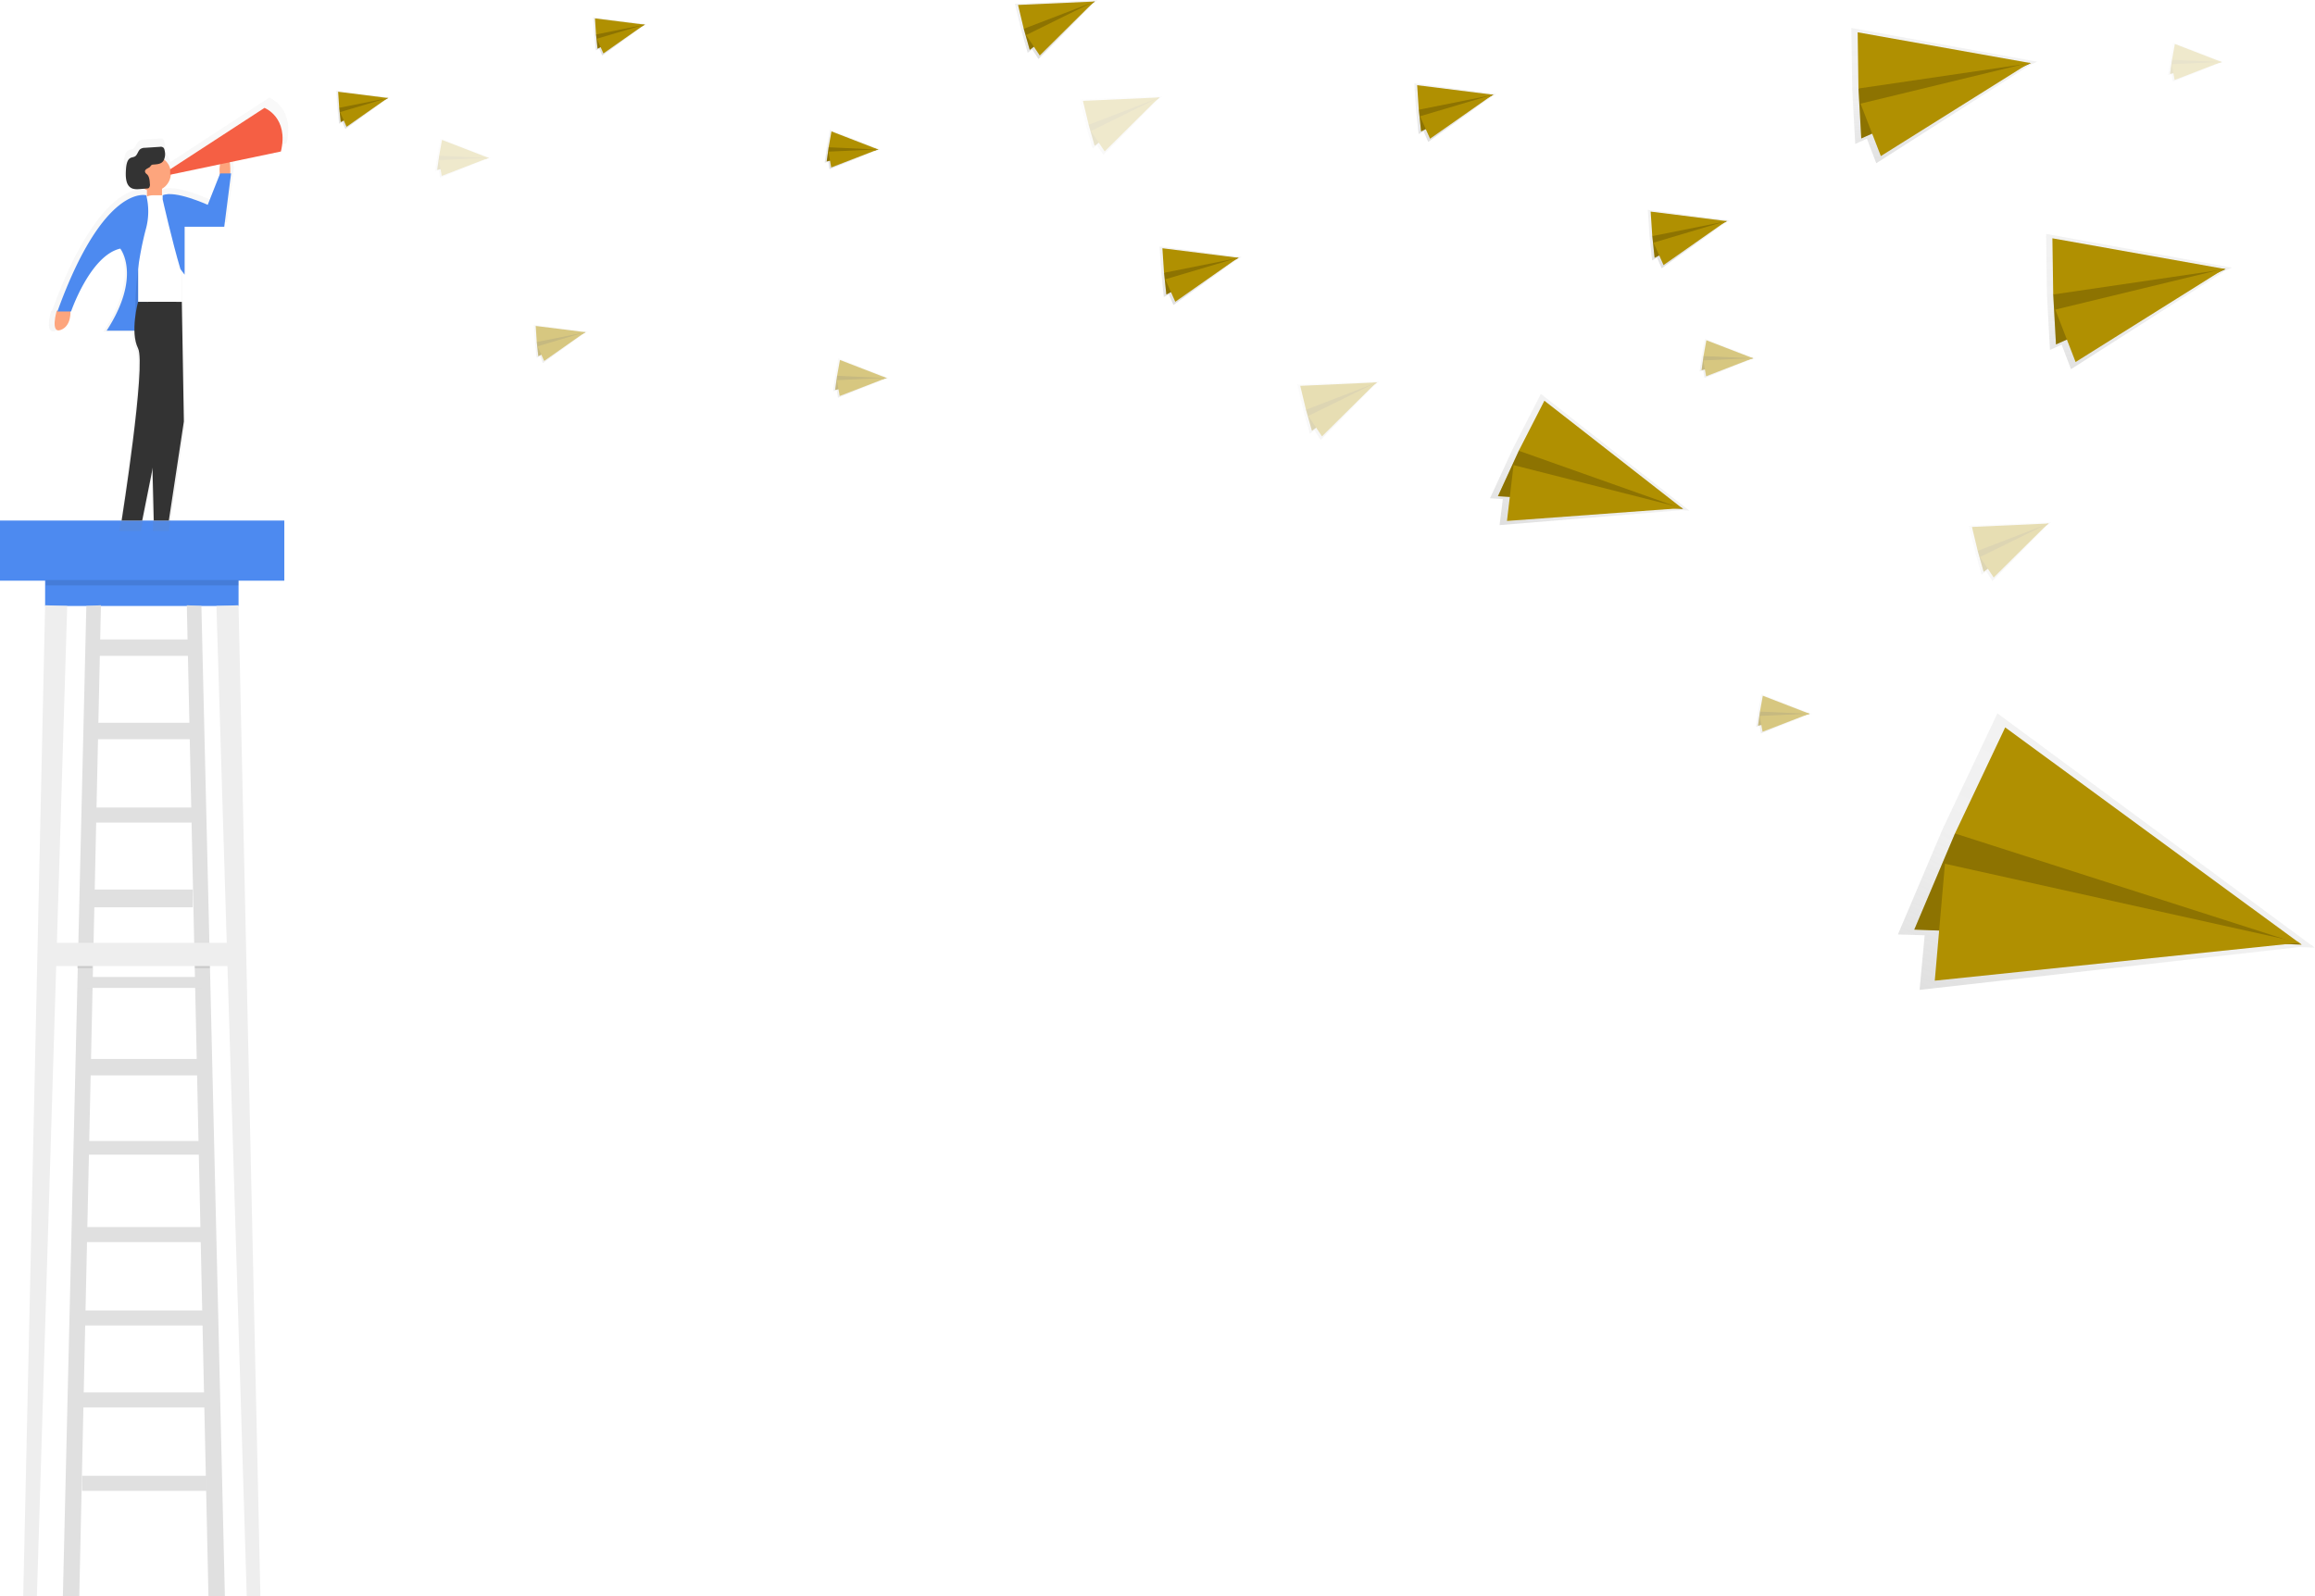 <svg xmlns="http://www.w3.org/2000/svg" xmlns:ns1="http://www.w3.org/1999/xlink" id="c1beeda2-3973-4ae6-86a9-52f16471172f" data-name="Layer 1" width="901.87" height="622.0" viewBox="0.0 0.0 902.0 622.0"><defs><linearGradient id="cb4c75d7-b8af-4b7c-b93c-0d81a615737d" x1="214.76" y1="345.82" x2="214.76" y2="176.98" gradientUnits="userSpaceOnUse"><stop offset="0" stop-color="gray" stop-opacity="0.25" /><stop offset="0.54" stop-color="gray" stop-opacity="0.12" /><stop offset="1" stop-color="gray" stop-opacity="0.1" /></linearGradient><linearGradient id="7dbfc0ad-0edd-4962-ae53-3e10f8076a30" x1="370.41" y1="529.73" x2="370.41" y2="514.61" gradientTransform="translate(-261.96 -454.67) rotate(-3.75)" ns1:href="#cb4c75d7-b8af-4b7c-b93c-0d81a615737d" /><linearGradient id="2e677a00-ad84-462f-a755-cc915391eaef" x1="472.13" y1="507.75" x2="472.13" y2="492.63" gradientTransform="translate(-261.96 -454.67) rotate(-3.75)" ns1:href="#cb4c75d7-b8af-4b7c-b93c-0d81a615737d" /><linearGradient id="6fc9dfcb-959f-45f5-9e30-981ed1ece4ee" x1="646.14" y1="517.73" x2="646.14" y2="494.63" gradientTransform="translate(-332.83 -332.73) rotate(-13.48)" ns1:href="#cb4c75d7-b8af-4b7c-b93c-0d81a615737d" /><linearGradient id="39a84653-3cf1-4134-ab42-bf2b0e824fc4" x1="557.24" y1="563.18" x2="557.24" y2="548.06" gradientTransform="translate(-117.85 -585.68) rotate(10.2)" ns1:href="#cb4c75d7-b8af-4b7c-b93c-0d81a615737d" /><linearGradient id="7782327f-ae36-4a9a-b462-151375f444b6" x1="441.24" y1="625.84" x2="441.24" y2="610.73" gradientTransform="translate(-261.96 -454.67) rotate(-3.75)" ns1:href="#cb4c75d7-b8af-4b7c-b93c-0d81a615737d" /><linearGradient id="8fce74bc-e786-4184-8196-133889bce917" x1="662.02" y1="559.99" x2="662.02" y2="536.88" gradientTransform="translate(-332.83 -332.73) rotate(-13.48)" ns1:href="#cb4c75d7-b8af-4b7c-b93c-0d81a615737d" /><linearGradient id="ec4cef39-2f7d-4633-a76d-8aa6eb49d472" x1="718.48" y1="687.72" x2="718.48" y2="664.62" gradientTransform="translate(-332.83 -332.73) rotate(-13.48)" ns1:href="#cb4c75d7-b8af-4b7c-b93c-0d81a615737d" /><linearGradient id="a0c3a354-3d2b-4575-9c71-49ce4224960a" x1="960.18" y1="802.18" x2="960.18" y2="779.08" gradientTransform="translate(-332.83 -332.73) rotate(-13.48)" ns1:href="#cb4c75d7-b8af-4b7c-b93c-0d81a615737d" /><linearGradient id="40fab73a-0f13-498f-8851-d851c09f96b3" x1="576.26" y1="650.26" x2="576.26" y2="635.14" gradientTransform="translate(-117.85 -585.68) rotate(10.2)" ns1:href="#cb4c75d7-b8af-4b7c-b93c-0d81a615737d" /><linearGradient id="0d812ec4-18d3-4fc9-95b5-b567b3aa17d2" x1="953.34" y1="715.38" x2="953.34" y2="700.26" gradientTransform="translate(-117.85 -585.68) rotate(10.2)" ns1:href="#cb4c75d7-b8af-4b7c-b93c-0d81a615737d" /><linearGradient id="c67bcd62-ea1d-4e84-87c1-af7379266e5a" x1="907.15" y1="582.9" x2="907.15" y2="567.79" gradientTransform="translate(-117.85 -585.68) rotate(10.2)" ns1:href="#cb4c75d7-b8af-4b7c-b93c-0d81a615737d" /><linearGradient id="7fce4d5f-14d9-4f34-a1c1-b993bca17afd" x1="1066.36" y1="436.94" x2="1066.36" y2="421.82" gradientTransform="translate(-117.85 -585.68) rotate(10.2)" ns1:href="#cb4c75d7-b8af-4b7c-b93c-0d81a615737d" /><linearGradient id="fb214ff2-ed96-4be0-880a-75de4a76f8f9" x1="408.47" y1="593.3" x2="408.47" y2="578.18" gradientTransform="translate(-117.85 -585.68) rotate(10.2)" ns1:href="#cb4c75d7-b8af-4b7c-b93c-0d81a615737d" /><linearGradient id="4d87164c-caac-4a77-9549-821d8d9bfaaa" x1="795.18" y1="562.41" x2="795.18" y2="539.31" gradientTransform="translate(-261.96 -454.67) rotate(-3.75)" ns1:href="#cb4c75d7-b8af-4b7c-b93c-0d81a615737d" /><linearGradient id="468c021b-e5c9-4e7f-8066-86a3295c31c0" x1="818.98" y1="744.95" x2="818.98" y2="692.09" gradientTransform="translate(218.15 -819.06) rotate(27.07)" ns1:href="#cb4c75d7-b8af-4b7c-b93c-0d81a615737d" /><linearGradient id="2bba3003-1a7c-40bc-8007-601995116a1b" x1="1009.63" y1="941.57" x2="1009.63" y2="831.19" gradientTransform="matrix(0.9, 0.43, -0.43, 0.9, 289.5, -873.01)" ns1:href="#cb4c75d7-b8af-4b7c-b93c-0d81a615737d" /><linearGradient id="7d984b9b-79bf-4ccd-9c01-273bb4695a47" x1="983.97" y1="578.48" x2="983.97" y2="525.62" gradientTransform="matrix(1, -0.01, 0.01, 1, -233.9, -501.24)" ns1:href="#cb4c75d7-b8af-4b7c-b93c-0d81a615737d" /><linearGradient id="fce4593a-d20b-4d6c-94f1-f929bcf1e06a" x1="1058.69" y1="659.83" x2="1058.69" y2="606.97" gradientTransform="matrix(1, -0.01, 0.01, 1, -233.9, -501.24)" ns1:href="#cb4c75d7-b8af-4b7c-b93c-0d81a615737d" /><linearGradient id="e7fad314-c36a-43e5-85d6-709074a63ec6" x1="691.97" y1="619.33" x2="691.97" y2="596.23" gradientTransform="translate(-261.96 -454.67) rotate(-3.75)" ns1:href="#cb4c75d7-b8af-4b7c-b93c-0d81a615737d" /><linearGradient id="40600300-78d0-490f-be9f-5cfbcdd9ea47" x1="882.74" y1="617.51" x2="882.74" y2="594.41" gradientTransform="translate(-261.96 -454.67) rotate(-3.75)" ns1:href="#cb4c75d7-b8af-4b7c-b93c-0d81a615737d" /></defs><title>news</title><rect x="17.58" y="224.67" width="75.37" height="11.45" fill="#4d8af0" /><polygon points="17.58 235.85 9.05 622 14.38 622 26.19 236.12 17.58 235.85" fill="#eee" /><polygon points="92.94 235.85 101.46 622 96.14 622 84.33 236.12 92.94 235.85" fill="#eee" /><polygon points="33.64 236.12 24.5 622 30.89 622 39.33 235.85 33.64 236.12" fill="#e0e0e0" /><polygon points="78.47 236.12 87.62 622 81.22 622 72.79 235.85 78.47 236.12" fill="#e0e0e0" /><rect x="31.96" y="575.13" width="48.47" height="5.86" fill="#e0e0e0" /><rect x="30.36" y="542.64" width="52.2" height="5.86" fill="#e0e0e0" /><rect x="31.96" y="510.68" width="50.6" height="5.86" fill="#e0e0e0" /><rect x="31.96" y="478.19" width="48.47" height="5.86" fill="#e0e0e0" /><rect x="31.96" y="444.64" width="48.47" height="5.33" fill="#e0e0e0" /><rect x="33.56" y="412.68" width="46.87" height="6.39" fill="#e0e0e0" /><rect x="33.56" y="380.72" width="45.27" height="4.26" fill="#e0e0e0" /><rect x="35.15" y="346.64" width="39.95" height="6.92" fill="#e0e0e0" /><rect x="35.15" y="314.68" width="41.54" height="5.86" fill="#e0e0e0" /><rect x="35.15" y="281.66" width="41.54" height="6.39" fill="#e0e0e0" /><rect x="37.28" y="249.17" width="37.82" height="6.39" fill="#e0e0e0" /><rect y="202.83" width="110.78" height="23.44" fill="#4d8af0" /><g opacity="0.5"><path d="M254,177,215.47,202.1a7.26,7.26,0,0,0-2.5-3.94,6.37,6.37,0,0,0,.21-3.78,2.37,2.37,0,0,0-.41-1,1.69,1.69,0,0,0-1.51-.42l-6.12.4a3.21,3.21,0,0,0-2,.58c-.86.72-1.12,2.23-2,2.87-.59.42-1.34.38-2,.71-1.41.75-1.72,3-1.83,4.83-.15,2.5-.14,5.44,1.49,7,1.19,1.11,2.84,1,4.34.92l1.51-.12a7.22,7.22,0,0,0,1.2.57v2.13h-.28s-17.27-5-36.24,47.24H169s-2.8,9.5,1.68,7.83c3.9-1.46,4-6.33,3.93-7.55h.26s7.83-22.92,20.13-25.72c0,0,8.95,11.18-5.59,33.54h11.38a17.37,17.37,0,0,0,1.48,7.27c3.35,6.71-6.71,70.44-6.71,70.44h8.39l4.22-21.12.53,21.12h6.15L221,305.29l-.84-48.92V243.7l1.12,1.49V225.62h16.21l2.8-21.8H240a26.38,26.38,0,0,0-.19-4.56l20.9-4.39C264,180.9,254,177,254,177Zm-18.3,27.16-4.9,12.53s-13.42-6.15-18.45-3.91h-.28v-2.66a7.26,7.26,0,0,0,3.61-5.78l20.15-4.23A12.77,12.77,0,0,0,235.69,204.15Z" transform="translate(-149.07 -139)" fill="url(#cb4c75d7-b8af-4b7c-b93c-0d81a615737d)" /></g><path d="M238.75,207.37s.64-9.24-2.24-7.21-1.64,7.78-1.64,7.78Z" transform="translate(-149.07 -139)" fill="#fda57d" /><path d="M171.17,260.07s-2.66,9.05,1.6,7.46,3.73-7.46,3.73-7.46Z" transform="translate(-149.07 -139)" fill="#fda57d" /><rect x="57.26" y="72.6" width="5.86" height="5.33" fill="#fda57d" /><rect x="52.46" y="101.9" width="4.79" height="23.97" fill="#4d8af0" /><rect x="52.46" y="101.9" width="4.79" height="23.97" opacity="0.1" /><path d="M59.54,76.07h5.54a5.75,5.75,0,0,1,5.75,5.75v35.79a0,0,0,0,1,0,0h-17a0,0,0,0,1,0,0V81.82A5.75,5.75,0,0,1,59.54,76.07Z" fill="#fff" /><circle cx="59.65" cy="67.54" r="6.92" fill="#fda57d" /><path d="M206.06,215.07s-16.51-4.79-34.62,45.27h5.33s7.46-21.84,19.17-24.5c0,0,8.52,10.65-5.33,32h11.19v-7.14a124.62,124.62,0,0,1,4-32.08A26,26,0,0,0,206.06,215.07Z" transform="translate(-149.07 -139)" fill="#4d8af0" /><path d="M212.45,215.07v1.6s3.73,16.51,6.92,27.16L221,246V227.32h15.45l2.66-20.77h-4.26L230,218.79S217.24,212.93,212.45,215.07Z" transform="translate(-149.07 -139)" fill="#4d8af0" /><path d="M202.86,256.61s-3.2,11.72,0,18.11-6.39,67.11-6.39,67.11h8l11.45-57.26,1.86-28Z" transform="translate(-149.07 -139)" fill="#333" /><polygon points="70.84 117.61 71.64 164.21 65.78 202.83 59.92 202.83 57.79 117.61 70.84 117.61" fill="#333" /><path d="M207.59,203.9a2.76,2.76,0,0,1,.52-.62,1.31,1.31,0,0,1,.66-.18c1.45-.12,3.12-.15,4-1.52a5.5,5.5,0,0,0,.44-4,2.25,2.25,0,0,0-.39-1,1.61,1.61,0,0,0-1.44-.4l-5.83.38a3.06,3.06,0,0,0-1.87.55c-.82.69-1.06,2.12-1.92,2.74-.57.4-1.28.36-1.88.68-1.34.71-1.63,2.83-1.74,4.6-.14,2.38-.14,5.18,1.42,6.63,1.13,1.06,2.7,1,4.13.88l2.66-.22a1.23,1.23,0,0,0,.75-.23,2,2,0,0,0,.36-1.59c-.07-1.34-.21-2.86-1.09-3.68a3.45,3.45,0,0,1-.57-.54C204.85,204.9,207.09,204.56,207.59,203.9Z" transform="translate(-149.07 -139)" fill="#333" /><path d="M252.13,181s9.59,3.73,6.39,17l-43.14,9.05v-2.13Z" transform="translate(-149.07 -139)" fill="#f55f44" /><rect x="17.84" y="226" width="75.1" height="2.13" opacity="0.1" /><rect x="30.09" y="376.2" width="5.86" height="1.07" opacity="0.1" /><rect x="75.9" y="376.2" width="5.86" height="1.07" opacity="0.1" /><rect x="17.58" y="367.41" width="75.1" height="9.05" fill="#eee" /><polygon points="151.15 38.35 151.9 37.97 151.72 37.95 151.78 37.91 151.67 37.94 131.03 35.27 131.47 42.1 132.12 48.16 133.39 47.51 134.57 50.19 151.15 38.35" fill="url(#7dbfc0ad-0edd-4962-ae53-3e10f8076a30)" /><polygon points="132.16 41.97 132.76 47.52 151.21 38.17 135.19 38.52 132.16 41.97" fill="#b09001" /><polygon points="132.16 41.97 132.76 47.52 151.21 38.17 135.19 38.52 132.16 41.97" opacity="0.2" /><polygon points="131.75 35.72 151.21 38.17 132.16 41.97 131.75 35.72" fill="#b09001" /><polygon points="135.04 49.36 151.1 38.11 132.48 43.65 135.04 49.36" fill="#b09001" /><polygon points="251.22 9.76 251.97 9.38 251.79 9.35 251.85 9.31 251.74 9.35 231.09 6.68 231.54 13.51 232.19 19.57 233.46 18.92 234.64 21.6 251.22 9.76" fill="url(#2e677a00-ad84-462f-a755-cc915391eaef)" /><polygon points="232.23 13.38 232.83 18.93 251.28 9.58 235.26 9.93 232.23 13.38" fill="#b09001" /><polygon points="232.23 13.38 232.83 18.93 251.28 9.58 235.26 9.93 232.23 13.38" opacity="0.2" /><polygon points="231.82 7.13 251.28 9.58 232.23 13.38 231.82 7.13" fill="#b09001" /><polygon points="235.11 20.77 251.17 9.52 232.55 15.05 235.11 20.77" fill="#b09001" /><polygon points="426.55 0.84 427.58 0.07 427.31 0.08 427.38 0 427.23 0.08 395.44 1.39 397.88 11.57 400.42 20.52 402.17 19.21 404.63 22.94 426.55 0.84" fill="url(#6fc9dfcb-959f-45f5-9e30-981ed1ece4ee)" /><polygon points="398.89 11.19 401.22 19.39 426.6 0.54 402.56 5.21 398.89 11.19" fill="#b09001" /><polygon points="398.89 11.19 401.22 19.39 426.6 0.54 402.56 5.21 398.89 11.19" opacity="0.2" /><polygon points="396.66 1.88 426.6 0.54 398.89 11.19 396.66 1.88" fill="#b09001" /><polygon points="405.13 21.58 426.42 0.48 399.8 13.63 405.13 21.58" fill="#b09001" /><polygon points="342.16 58.41 342.98 58.22 342.81 58.16 342.88 58.13 342.76 58.13 323.37 50.57 322.16 57.31 321.33 63.34 322.72 63.02 323.21 65.9 342.16 58.41" fill="url(#39a84653-3cf1-4134-ab42-bf2b0e824fc4)" /><polygon points="322.86 57.35 322.1 62.87 342.26 58.25 326.63 54.73 322.86 57.35" fill="#b09001" /><polygon points="322.86 57.35 322.1 62.87 342.26 58.25 326.63 54.73 322.86 57.35" opacity="0.2" /><polygon points="323.97 51.18 342.26 58.25 322.86 57.35 323.97 51.18" fill="#b09001" /><polygon points="323.87 65.21 342.17 58.16 322.76 59.05 323.87 65.21" fill="#b09001" /><g opacity="0.5"><polygon points="228.13 129.63 228.87 129.24 228.7 129.22 228.75 129.18 228.64 129.21 208 126.54 208.45 133.38 209.1 139.43 210.37 138.78 211.54 141.46 228.13 129.63" fill="url(#7782327f-ae36-4a9a-b462-151375f444b6)" /><polygon points="209.14 133.25 209.74 138.79 228.19 129.44 212.17 129.79 209.14 133.25" fill="#b09001" /><polygon points="209.14 133.25 209.74 138.79 228.19 129.44 212.17 129.79 209.14 133.25" opacity="0.2" /><polygon points="208.73 126.99 228.19 129.44 209.14 133.25 208.73 126.99" fill="#b09001" /><polygon points="212.02 140.63 228.08 129.38 209.46 134.92 212.02 140.63" fill="#b09001" /></g><g opacity="0.2"><polygon points="451.84 38.23 452.87 37.45 452.6 37.46 452.68 37.39 452.52 37.47 420.74 38.77 423.18 48.95 425.71 57.91 427.46 56.6 429.93 60.33 451.84 38.23" fill="url(#8fce74bc-e786-4184-8196-133889bce917)" /><polygon points="424.18 48.58 426.51 56.77 451.89 37.93 427.85 42.6 424.18 48.58" fill="#b09001" /><polygon points="424.18 48.58 426.51 56.77 451.89 37.93 427.85 42.6 424.18 48.58" opacity="0.2" /><polygon points="421.95 39.27 451.89 37.93 424.18 48.58 421.95 39.27" fill="#b09001" /><polygon points="430.42 58.97 451.71 37.87 425.09 51.02 430.42 58.97" fill="#b09001" /></g><g opacity="0.3"><polygon points="536.52 149.29 537.54 148.52 537.27 148.53 537.35 148.45 537.19 148.53 505.41 149.84 507.85 160.02 510.39 168.98 512.13 167.66 514.6 171.4 536.52 149.29" fill="url(#ec4cef39-2f7d-4633-a76d-8aa6eb49d472)" /><polygon points="508.85 159.64 511.18 167.84 536.57 148.99 512.52 153.66 508.85 159.64" fill="#b09001" /><polygon points="508.85 159.64 511.18 167.84 536.57 148.99 512.52 153.66 508.85 159.64" opacity="0.2" /><polygon points="506.62 150.33 536.57 148.99 508.85 159.64 506.62 150.33" fill="#b09001" /><polygon points="515.09 170.03 536.38 148.94 509.76 162.08 515.09 170.03" fill="#b09001" /></g><g opacity="0.3"><polygon points="798.23 204.28 799.26 203.5 798.99 203.51 799.07 203.44 798.91 203.51 767.13 204.82 769.57 215 772.1 223.96 773.85 222.65 776.31 226.38 798.23 204.28" fill="url(#a0c3a354-3d2b-4575-9c71-49ce4224960a)" /><polygon points="770.57 214.63 772.9 222.82 798.28 203.97 774.24 208.64 770.57 214.63" fill="#b09001" /><polygon points="770.57 214.63 772.9 222.82 798.28 203.97 774.24 208.64 770.57 214.63" opacity="0.2" /><polygon points="768.34 205.32 798.28 203.97 770.57 214.63 768.34 205.32" fill="#b09001" /><polygon points="776.81 225.02 798.1 203.92 771.48 217.06 776.81 225.02" fill="#b09001" /></g><g opacity="0.5"><polygon points="345.46 147.49 346.28 147.29 346.11 147.23 346.18 147.2 346.06 147.21 326.67 139.64 325.46 146.38 324.63 152.42 326.01 152.09 326.51 154.97 345.46 147.49" fill="url(#40fab73a-0f13-498f-8851-d851c09f96b3)" /><polygon points="326.16 146.42 325.4 151.94 345.56 147.32 329.93 143.8 326.16 146.42" fill="#b09001" /><polygon points="326.16 146.42 325.4 151.94 345.56 147.32 329.93 143.8 326.16 146.42" opacity="0.2" /><polygon points="327.27 140.25 345.56 147.32 326.16 146.42 327.27 140.25" fill="#b09001" /><polygon points="327.17 154.29 345.47 147.24 326.06 148.12 327.17 154.29" fill="#b09001" /></g><g opacity="0.5"><polygon points="705.04 278.34 705.86 278.15 705.7 278.08 705.76 278.06 705.64 278.06 686.26 270.5 685.04 277.24 684.21 283.27 685.6 282.94 686.1 285.83 705.04 278.34" fill="url(#0d812ec4-18d3-4fc9-95b5-b567b3aa17d2)" /><polygon points="685.74 277.28 684.99 282.8 705.15 278.18 689.51 274.66 685.74 277.28" fill="#b09001" /><polygon points="685.74 277.28 684.99 282.8 705.15 278.18 689.51 274.66 685.74 277.28" opacity="0.2" /><polygon points="686.85 271.11 705.15 278.18 685.74 277.28 686.85 271.11" fill="#b09001" /><polygon points="686.75 285.14 705.05 278.09 685.65 278.98 686.75 285.14" fill="#b09001" /></g><g opacity="0.5"><polygon points="683.05 139.79 683.87 139.59 683.7 139.53 683.77 139.5 683.65 139.51 664.26 131.94 663.05 138.68 662.22 144.72 663.61 144.39 664.11 147.27 683.05 139.79" fill="url(#c67bcd62-ea1d-4e84-87c1-af7379266e5a)" /><polygon points="663.75 138.72 662.99 144.24 683.16 139.62 667.52 136.1 663.75 138.72" fill="#b09001" /><polygon points="663.75 138.72 662.99 144.24 683.16 139.62 667.52 136.1 663.75 138.72" opacity="0.2" /><polygon points="664.86 132.56 683.16 139.62 663.75 138.72 664.86 132.56" fill="#b09001" /><polygon points="664.76 146.59 683.06 139.54 663.65 140.42 664.76 146.59" fill="#b09001" /></g><g opacity="0.2"><polygon points="865.59 24.32 866.41 24.13 866.25 24.07 866.31 24.04 866.19 24.05 846.8 16.48 845.59 23.22 844.76 29.26 846.15 28.93 846.65 31.81 865.59 24.32" fill="url(#7fce4d5f-14d9-4f34-a1c1-b993bca17afd)" /><polygon points="846.29 23.26 845.53 28.78 865.7 24.16 850.06 20.64 846.29 23.26" fill="#b09001" /><polygon points="846.29 23.26 845.53 28.78 865.7 24.16 850.06 20.64 846.29 23.26" opacity="0.2" /><polygon points="847.4 17.09 865.7 24.16 846.29 23.26 847.4 17.09" fill="#b09001" /><polygon points="847.3 31.13 865.6 24.07 846.2 24.96 847.3 31.13" fill="#b09001" /></g><g opacity="0.2"><polygon points="190.41 61.71 191.23 61.52 191.06 61.45 191.13 61.43 191.01 61.43 171.62 53.87 170.41 60.61 169.57 66.64 170.97 66.31 171.46 69.2 190.41 61.71" fill="url(#fb214ff2-ed96-4be0-880a-75de4a76f8f9)" /><polygon points="171.11 60.65 170.35 66.17 190.51 61.55 174.88 58.03 171.11 60.65" fill="#b09001" /><polygon points="171.11 60.65 170.35 66.17 190.51 61.55 174.88 58.03 171.11 60.65" opacity="0.2" /><polygon points="172.22 54.48 190.51 61.55 171.11 60.65 172.22 54.48" fill="#b09001" /><polygon points="172.12 68.51 190.42 61.46 171.01 62.35 172.12 68.51" fill="#b09001" /></g><polygon points="581.82 37.19 582.96 36.6 582.69 36.56 582.78 36.5 582.61 36.55 551.06 32.47 551.75 42.92 552.74 52.18 554.68 51.17 556.48 55.27 581.82 37.19" fill="url(#4d87164c-caac-4a77-9549-821d8d9bfaaa)" /><polygon points="552.8 42.72 553.71 51.19 581.91 36.9 557.43 37.44 552.8 42.72" fill="#b09001" /><polygon points="552.8 42.72 553.71 51.19 581.91 36.9 557.43 37.44 552.8 42.72" opacity="0.2" /><polygon points="552.17 33.16 581.91 36.9 552.8 42.72 552.17 33.16" fill="#b09001" /><polygon points="557.2 54.01 581.75 36.81 553.29 45.27 557.2 54.01" fill="#b09001" /><polygon points="655.27 198.78 658.21 198.96 657.72 198.58 657.97 198.56 657.57 198.46 600.37 153.47 589.47 174.79 580.56 194.15 585.55 194.45 584.29 204.61 655.27 198.78" fill="url(#468c021b-e5c9-4e7f-8066-86a3295c31c0)" /><polygon points="591.77 175.63 583.64 193.34 655.8 198.33 607.06 170.69 591.77 175.63" fill="#b09001" /><polygon points="591.77 175.63 583.64 193.34 655.8 198.33 607.06 170.69 591.77 175.63" opacity="0.2" /><polygon points="601.74 156.13 655.8 198.33 591.77 175.63 601.74 156.13" fill="#b09001" /><polygon points="587.17 202.98 655.57 197.96 589.73 181.22 587.17 202.98" fill="#b09001" /><polygon points="895.72 369.08 901.87 369.28 900.83 368.51 901.33 368.45 900.5 368.27 778.26 277.98 756.86 323.18 739.49 364.14 749.91 364.47 747.93 385.74 895.72 369.08" fill="url(#2bba3003-1a7c-40bc-8007-601995116a1b)" /><polygon points="761.72 324.79 745.86 362.27 896.8 368.12 793.31 313.5 761.72 324.79" fill="#b09001" /><polygon points="761.72 324.79 745.86 362.27 896.8 368.12 793.31 313.5 761.72 324.79" opacity="0.2" /><polygon points="781.29 283.45 896.8 368.12 761.72 324.79 781.29 283.45" fill="#b09001" /><polygon points="753.85 382.16 896.29 367.35 757.82 336.59 753.85 382.16" fill="#b09001" /><polygon points="791.07 25.22 793.75 24 793.14 23.89 793.35 23.76 792.95 23.86 721.35 10.84 721.69 34.79 722.86 56.06 727.41 54 731.05 63.57 791.07 25.22" fill="url(#7d984b9b-79bf-4ccd-9c01-273bb4695a47)" /><polygon points="724.12 34.45 725.21 53.91 791.33 24.57 735.32 22.93 724.12 34.45" fill="#b09001" /><polygon points="724.12 34.45 725.21 53.91 791.33 24.57 735.32 22.93 724.12 34.45" opacity="0.2" /><polygon points="723.81 12.55 791.33 24.57 724.12 34.45 723.81 12.55" fill="#b09001" /><polygon points="732.84 60.78 790.95 24.35 724.93 40.35 732.84 60.78" fill="#b09001" /><polygon points="866.94 105.49 869.63 104.28 869.02 104.17 869.22 104.03 868.83 104.13 797.23 91.11 797.57 115.06 798.74 136.33 803.29 134.28 806.93 143.84 866.94 105.49" fill="url(#fce4593a-d20b-4d6c-94f1-f929bcf1e06a)" /><polygon points="800 114.73 801.08 134.19 867.2 104.85 811.19 103.21 800 114.73" fill="#b09001" /><polygon points="800 114.73 801.08 134.19 867.2 104.85 811.19 103.21 800 114.73" opacity="0.2" /><polygon points="799.68 92.83 867.2 104.85 800 114.73 799.68 92.83" fill="#b09001" /><polygon points="808.72 141.05 866.82 104.63 800.81 120.62 808.72 141.05" fill="#b09001" /><polygon points="482.55 100.73 483.7 100.14 483.43 100.11 483.51 100.05 483.34 100.1 451.8 96.02 452.49 106.46 453.47 115.72 455.41 114.72 457.21 118.82 482.55 100.73" fill="url(#e7fad314-c36a-43e5-85d6-709074a63ec6)" /><polygon points="453.54 106.27 454.45 114.73 482.65 100.45 458.17 100.99 453.54 106.27" fill="#b09001" /><polygon points="453.54 106.27 454.45 114.73 482.65 100.45 458.17 100.99 453.54 106.27" opacity="0.2" /><polygon points="452.91 96.71 482.65 100.45 453.54 106.27 452.91 96.71" fill="#b09001" /><polygon points="457.93 117.56 482.48 100.36 454.02 108.82 457.93 117.56" fill="#b09001" /><polygon points="672.79 86.44 673.93 85.85 673.67 85.81 673.75 85.75 673.58 85.8 642.04 81.72 642.72 92.17 643.71 101.43 645.65 100.43 647.45 104.52 672.79 86.44" fill="url(#40600300-78d0-490f-be9f-5cfbcdd9ea47)" /><polygon points="643.78 91.97 644.69 100.44 672.89 86.15 648.41 86.69 643.78 91.97" fill="#b09001" /><polygon points="643.78 91.97 644.69 100.44 672.89 86.15 648.41 86.69 643.78 91.97" opacity="0.2" /><polygon points="643.15 82.42 672.89 86.15 643.78 91.97 643.15 82.42" fill="#b09001" /><polygon points="648.17 103.26 672.72 86.06 644.26 94.53 648.17 103.26" fill="#b09001" /></svg>